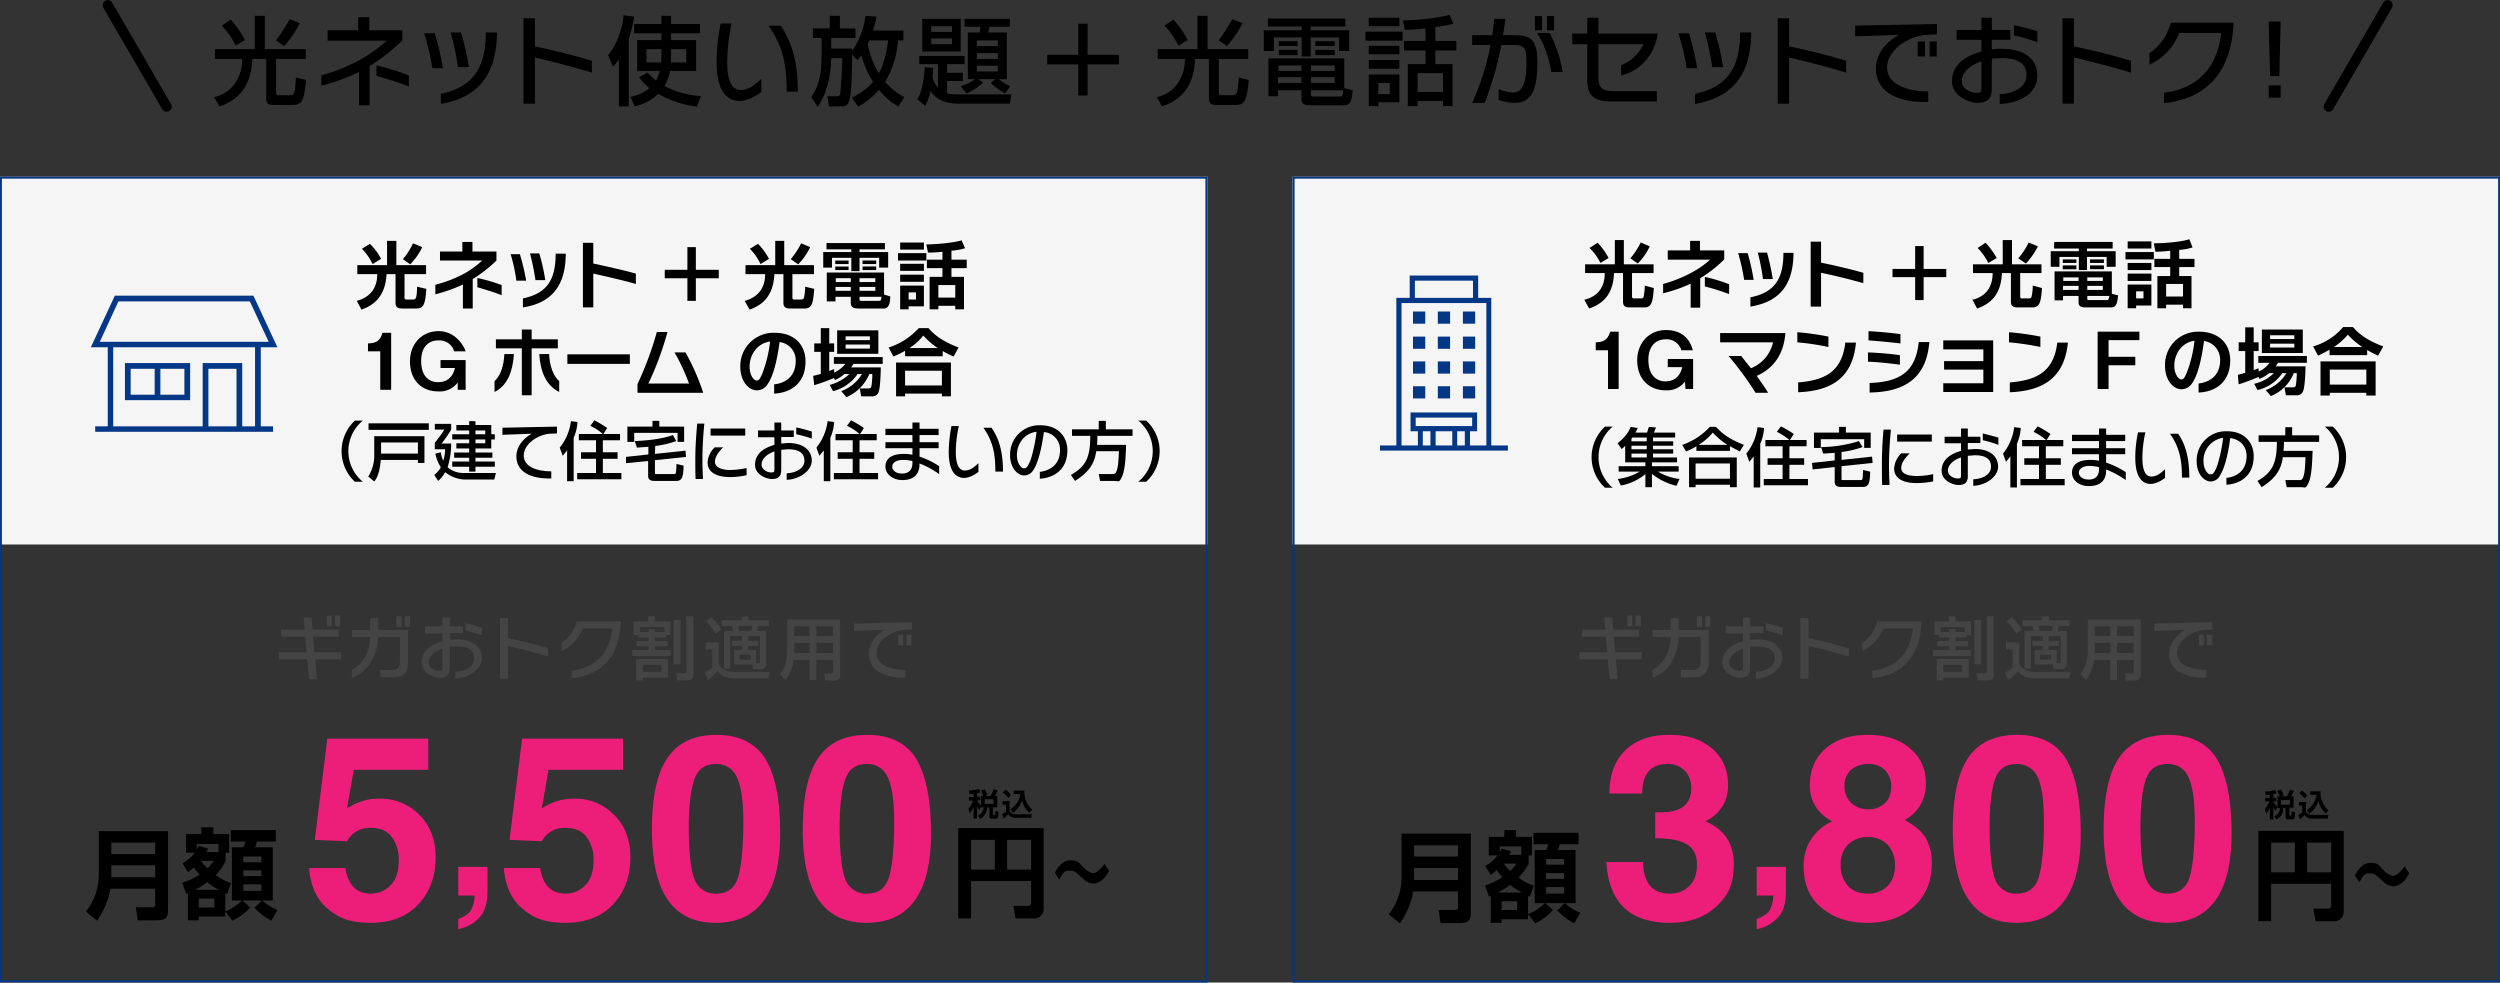 <svg id="レイヤー_1" data-name="レイヤー 1" xmlns="http://www.w3.org/2000/svg" width="916.5" height="360.2" viewBox="0 0 916.5 360.2"><rect x="0" y="0" width="916.5" height="360.2" fill="#333333" stroke="none"/><defs><style>.cls-1{fill:#f5f5f5;}.cls-2{fill:#043786;}.cls-3{fill:#444;}.cls-4{fill:none;stroke:#000;stroke-linecap:round;stroke-linejoin:round;stroke-width:3.73px;}.cls-5{fill:#ed1e79;}</style></defs><rect class="cls-1" y="64.8" width="442.7" height="134.81"/><path class="cls-2" d="M102.1,136.5h6.1l-8.8-18.9H48.6l-8.8,18.9H46v29H41.4v2h65.2v-2h-4.5ZM49.9,119.7H98.1l6.9,14.8H43.1ZM48,136.5h52v29H95.3V142.3H80.8v23.2H48Zm45.2,29H82.9V144.4H93.2Z" transform="translate(-6.5 -9.2)"/><path class="cls-2" d="M52.3,142.3v13.6H76.2V142.3Zm2.1,2.1h8.8v9.5H54.4Zm19.7,9.5H65.3v-9.5h8.8Z" transform="translate(-6.5 -9.2)"/><path class="cls-2" d="M448.4,74.7V368.6H7.2V74.7H448.4m.8-.7H6.5V369.4H449.2V74Z" transform="translate(-6.5 -9.2)"/><path class="cls-3" d="M122.1,250.9l.6,7.3h-2.9l-.7-7.3H108.7v-2.6h10.2l-.5-5.7h-8.8V240h8.6l-.4-4.4h2.9l.4,4.4h9.5v2.6h-9.3l.5,5.7h9.8v2.6Zm4.2-12.1v-3.9h1.8v3.9Zm3,0v-3.9h1.9v3.9Z" transform="translate(-6.5 -9.2)"/><path class="cls-3" d="M150.6,257.5h-4.7v-2.7h4.2c2.3,0,3-.9,3-3.1v-9h-8c-.3,8.2-4.6,13.1-9.6,15.1v-3c3.6-2,6.6-5.9,6.7-12.1h-6.7v-2.6h6.7v-4.3h3v4.3h10.9V252C156.1,255.7,154.5,257.5,150.6,257.5Zm1.2-18.5v-3.9h1.9V239Zm3.1,0v-3.9h1.9V239Z" transform="translate(-6.5 -9.2)"/><path class="cls-3" d="M173.4,258v-2.5c3.3-.1,6.9-1.7,6.9-4.9s-2.4-4.4-6.3-4.4h-2.6v7.9c0,2.7-1.5,3.6-3.7,3.6s-6.6-1.8-6.6-5.6,2.7-6.4,7.6-7.8v-2.9h-6.4v-2.6h6.4v-3.2h2.7v3.2h4.8v2.5h-4.8v2.5l2.5-.2c6.5,0,9.3,3.2,9.3,6.9S178.6,257.8,173.4,258Zm-4.7-11c-3.2,1.1-5.1,3.1-5.1,5.1s2.3,3,3.7,3,1.4-.1,1.4-1.5Zm8.4-6.7v-2.6a44.9,44.9,0,0,1,6.1,1.6v2.8A46.9,46.9,0,0,0,177.1,240.3Z" transform="translate(-6.5 -9.2)"/><path class="cls-3" d="M192.7,246v12h-2.9V235.8h2.9v7.3c5.2,1.2,10.1,2.3,14.8,3.8v3C202.4,248.4,197.7,247.1,192.7,246Z" transform="translate(-6.5 -9.2)"/><path class="cls-3" d="M216.1,257.8v-2.7c8.8-1.1,13.8-6.4,14.9-15.5H220.1a15,15,0,0,1-7.7,8.3v-3a13.6,13.6,0,0,0,5.5-7.9h16.2v.3C233.6,249.9,227,256.8,216.1,257.8Z" transform="translate(-6.5 -9.2)"/><path class="cls-3" d="M240.5,242h-1.7v-5h5.3v-1.9h2.5V237h5.7v5h-1.6v.9h-4.1v1.3h4.7v1.9h-4.7v1.4h5.7v2.2h-14v-2.2h6v-1.4h-4.4v-1.9h4.4v-1.3h-3.8Zm-.8,8.8h11.7v6.8h-9.2v1h-2.5Zm4.6-9.9v-1h2.3v1h3.5v-1.8h-9v1.8Zm-2.1,12v2.6H249v-2.6Zm11.3-16.4H256v16.2h-2.5Zm4.6-1.4h2.6v21.1c0,.9-.1,2.4-2.2,2.4h-3.7l-.4-2.6h3c.7,0,.7-.4.7-.8Z" transform="translate(-6.5 -9.2)"/><path class="cls-3" d="M265.2,244.7H270v7.6c.9,3.2,5.3,3.2,5.6,3.2h13.1l-.5,2.4H275.6a10.7,10.7,0,0,1-3.6-.7,5.9,5.9,0,0,1-2.5-2,36.4,36.4,0,0,1-3.4,3.4l-1.2-2.8a20.3,20.3,0,0,0,2.7-1.8v-6.7h-2.4Zm2.1-9.2a28.3,28.3,0,0,1,3.7,4.4l-2.1,1.6a30.7,30.7,0,0,0-3.5-4.5Zm15,17.3h-6.7v-5.3h2.9V246h-3.7v-1.9h3.7v-1.7h-4.3v11.9h-2.3V240.5h3.3a10.1,10.1,0,0,0-.4-1.8h-3.7v-2.1h7.3v-1.4h2.5v1.4h7.5v2.1h-3.9a17.1,17.1,0,0,1-.5,1.8h3.4v12a1.8,1.8,0,0,1-2,2h-2.8Zm-5.2-14.1a16.4,16.4,0,0,1,.3,1.8h4.5a11.6,11.6,0,0,0,.4-1.8Zm.5,10.5V251h4.1v-1.8Zm6.9,3.1c.4,0,.6-.1.6-.6v-9.3h-4.3v1.7h3.7V246h-3.7v1.5h2.9v4.8Z" transform="translate(-6.5 -9.2)"/><path class="cls-3" d="M311.9,251.1h-6.1v7.4h-2.5v-7.4h-5.9a12.8,12.8,0,0,1-3,7.4l-2-2.3a11.3,11.3,0,0,0,1.8-2.9,16.1,16.1,0,0,0,.9-5.1V236.3h19.4v20.2a1.9,1.9,0,0,1-2.1,2.2H309l-.3-2.6h2.6a.6.6,0,0,0,.6-.6Zm-14.2-6.2v3.7h5.7v-3.7Zm0-6.1v3.6h5.6v-3.6Zm8.1,0v3.6h6.1v-3.6Zm0,6.1v3.7h6.1v-3.7Z" transform="translate(-6.5 -9.2)"/><path class="cls-3" d="M337.8,240.1c-5,.5-10,4.3-10,8.5s4.9,6.2,10.7,6.2v2.8c-8.5.2-13.5-3-13.5-8.7,0-3.7,2.5-6.9,5.9-8.8l-11.3.4v-2.7l21.2-.5V240Zm-2,5.7v-3.9h1.8v3.9Zm3.1,0v-3.9h1.8v3.9Z" transform="translate(-6.5 -9.2)"/><rect class="cls-1" x="473.8" y="64.8" width="442.7" height="134.81"/><path class="cls-2" d="M922.3,74.7V368.6H481.1V74.7H922.3m.7-.7H480.3V369.4H923V74Z" transform="translate(-6.5 -9.2)"/><path class="cls-2" d="M553.2,172.5V118.4h-4.8v-8.2H523.3v8.2h-4.9v54.1h-6v1.9h46.9v-1.9Zm-28-60.4h21.3v6.3H525.2Zm-4.9,8.2h31.1v52.2h-6v-5.2H548v-6.9H523.6v6.9h2.7v5.2h-6Zm5.2,45.1v-3.1h20.7v3.1Zm5.4,1.9v5.2h-2.8v-5.2Zm1.9,0h6.1v5.2h-6.1Zm7.9,0h2.8v5.2h-2.8Z" transform="translate(-6.5 -9.2)"/><rect class="cls-2" x="518" y="114.2" width="4.5" height="4.47"/><rect class="cls-2" x="527.1" y="114.2" width="4.5" height="4.47"/><rect class="cls-2" x="536.3" y="114.2" width="4.5" height="4.47"/><rect class="cls-2" x="518" y="123.4" width="4.5" height="4.47"/><rect class="cls-2" x="527.1" y="123.4" width="4.5" height="4.47"/><rect class="cls-2" x="536.3" y="123.4" width="4.5" height="4.47"/><rect class="cls-2" x="518" y="132.5" width="4.5" height="4.47"/><rect class="cls-2" x="527.1" y="132.5" width="4.5" height="4.47"/><rect class="cls-2" x="536.3" y="132.5" width="4.5" height="4.47"/><rect class="cls-2" x="518" y="141.6" width="4.5" height="4.47"/><rect class="cls-2" x="527.1" y="141.6" width="4.5" height="4.47"/><rect class="cls-2" x="536.3" y="141.6" width="4.5" height="4.47"/><path d="M597.7,165.6a14.7,14.7,0,0,0,0,22.4h-2.8a15.2,15.2,0,0,1,0-22.4Z" transform="translate(-6.5 -9.2)"/><path d="M621.1,187.3a22.1,22.1,0,0,1-9-4.4v4.9h-2.4V183a19.7,19.7,0,0,1-9,4.2l-1.1-2.4a20.9,20.9,0,0,0,8-2.7h-7.7v-2h9.8v-1.4h-7.4v-6.1a6.8,6.8,0,0,1-1.3,1.2l-1.5-2.1c3.2-2.6,4.1-4.3,4.8-6l2.6.4a14,14,0,0,1-.9,1.7h4.3l.7-2.1,2.6.2c-.3.6-.5,1.3-.8,1.9h7.8v1.8h-8.1V171h7.4v1.6h-7.4v1.3h7.4v1.6h-7.4v1.4h8.8v1.8h-9.2v1.4h9.8v2h-7.6a20.4,20.4,0,0,0,7.9,2.7Zm-16.2-17.7-.3.4v1h5.6v-1.4Zm5.3,3h-5.6v1.3h5.6Zm0,2.9h-5.6v1.4h5.6Z" transform="translate(-6.5 -9.2)"/><path d="M628.4,172.8a21.7,21.7,0,0,1-3.8,1.9l-1.4-2.4a24.7,24.7,0,0,0,10.1-6.6h2.3c2.1,2.3,4.5,4.3,10.2,6.6l-1.5,2.4-3.6-1.9v1.7H628.4Zm-2.7,4.1h17.5v10.9h-2.5v-.9H628.1v.9h-2.4Zm2.4,2.2v5.6h12.6v-5.6Zm11.7-6.8a26.8,26.8,0,0,1-5.4-4.5,21.3,21.3,0,0,1-5.2,4.5Z" transform="translate(-6.5 -9.2)"/><path d="M649.4,176.5c-.8,1.1-1.2,1.5-1.6,2l-1.1-3a19.2,19.2,0,0,0,4.1-9.7l2.4.3a16.3,16.3,0,0,1-1.4,5.8v16h-2.4Zm13.1-6a22.7,22.7,0,0,0-4.6-3l1.5-2a38.7,38.7,0,0,1,4.7,2.8l-1.4,2.2h6.1v2.3h-6.3v4.4h5.4v2.4h-5.4v5.2h6.8v2.3H653.1v-2.3H660v-5.2h-5.5v-2.4H660v-4.4h-6.3v-2.3Z" transform="translate(-6.5 -9.2)"/><path d="M681.6,177.8l11.2-1.2.2,2.3-11.4,1.2v4.7c0,.4.3.4.5.4h6.5a.6.6,0,0,0,.7-.6,25.4,25.4,0,0,0,.2-3.1l2.6.6c-.1,3.6-.3,5.6-2.6,5.6h-8.1c-.6,0-2.3,0-2.3-1.8v-5.5l-8.1.9-.2-2.4,8.3-.9v-2.8l-4.2.3-.8-2.4a47.9,47.9,0,0,0,13.9-2.2l1.3,2.2a35.8,35.8,0,0,1-7.7,1.8Zm-.9-12.1h2.5v2.1h9.1v5.6h-2.4v-3.2H674v3.2h-2.5v-5.6h9.2Z" transform="translate(-6.5 -9.2)"/><path d="M699,179.9c0,2.2.1,4.6.2,7.1h-2.7c-.1-2.4-.1-4.7-.1-7.1,0-4.5.2-8.8.6-13.2h2.7C699.3,171.1,699,175.4,699,179.9Zm10.3,6.4c-5.4,0-8.4-1.8-8.4-5.4a8.4,8.4,0,0,1,2.6-5.5h3.1c-1.6,1.6-3.1,3.4-3.1,5.4s2.2,2.9,5.8,2.9a26.5,26.5,0,0,0,5.9-.7v2.7A36.8,36.8,0,0,1,709.3,186.3ZM702,171.1v-2.6h12.7v2.6Z" transform="translate(-6.5 -9.2)"/><path d="M729.9,187.3v-2.4c3-.1,6.5-1.5,6.5-4.6s-2.3-4.2-6-4.2l-2.5.2v7.4c0,2.6-1.3,3.3-3.4,3.3s-6.2-1.6-6.2-5.2,2.5-6,7.1-7.3v-2.8h-6v-2.4h6v-3h2.5v3h4.6v2.3h-4.6V174l2.5-.2c6,0,8.6,3,8.6,6.5S734.8,187.1,729.9,187.3Zm-4.5-10.4c-3,1-4.8,2.9-4.8,4.8s2.2,2.9,3.5,2.9,1.3-.1,1.3-1.5Zm8-6.3v-2.5l5.7,1.5v2.7A33.3,33.3,0,0,0,733.4,170.6Z" transform="translate(-6.5 -9.2)"/><path d="M743.5,176.5c-.8,1.1-1.2,1.5-1.6,2l-1.1-3a19.2,19.2,0,0,0,4.1-9.7l2.4.3a16.3,16.3,0,0,1-1.4,5.8v16h-2.4Zm13.1-6a22.7,22.7,0,0,0-4.6-3l1.5-2a38.7,38.7,0,0,1,4.7,2.8l-1.4,2.2h6.1v2.3h-6.4v4.4H762v2.4h-5.5v5.2h6.9v2.3H747.2v-2.3H754v-5.2h-5.4v-2.4H754v-4.4h-6.2v-2.3Z" transform="translate(-6.5 -9.2)"/><path d="M778.6,181.3v.3c0,4.6-3.1,5.8-6.4,5.8s-6.1-2-6.1-4.9,2.1-4.7,6.8-4.7a16.3,16.3,0,0,1,3.1.3v-2.4h-9.9v-2.2H776v-2.6h-9.9v-2.3H776v-2.3h2.6v2.3h7v2.3h-7v2.6h7v2.2h-7v3.1a30,30,0,0,1,7.2,3.5v2.9A33.2,33.2,0,0,0,778.6,181.3Zm-2.6-.8a13.3,13.3,0,0,0-3.4-.5c-2.7,0-4,1.2-4,2.5s1.4,2.5,3.6,2.5,3.8-1,3.8-3.9Z" transform="translate(-6.5 -9.2)"/><path d="M794.9,186.6c-3.1,0-5.6-2.5-5.6-9.6a43.9,43.9,0,0,1,1-9.3H793a43.3,43.3,0,0,0-1.1,9.5c0,4.3,1.1,6.7,3.3,6.7s3.8-1.6,5-2.7v3.2C799.4,185,797.2,186.6,794.9,186.6Zm11.5-2.3c0-6-.7-10.9-4.4-16.1h3c2.6,3.8,4.1,8.5,4.1,16.1Z" transform="translate(-6.5 -9.2)"/><path d="M822.7,186.9v-2.5c3.7-.4,7.4-2.6,7.4-8,0-3.5-2.2-6.1-6-6.6-.7,5.6-2,11-3.8,13.8a3.8,3.8,0,0,1-3.4,2.1c-2.3,0-5.1-2.6-5.1-7.4a10.7,10.7,0,0,1,11.1-11c6.2,0,9.8,3.9,9.8,9.2C832.7,183.6,827.8,186.6,822.7,186.9Zm-8.4-8.6c0,3,1.6,4.8,2.5,4.8s1.2-.2,2.1-2.1,2.2-7.5,2.6-11.3A8.4,8.4,0,0,0,814.3,178.3Z" transform="translate(-6.5 -9.2)"/><path d="M843.4,176.8c-.5,2.9-1.2,6.9-7.8,11l-1.5-2.3c5.4-3.1,7.1-6.4,7.1-14.3h-6.7v-2.4h9.8v-3h2.5v3h9.9v2.4H843.8a22.6,22.6,0,0,1-.2,3.3h10.7c-.1,2.2-.2,8.9-1.4,11.5s-1.2,1.8-3,1.8h-5.1l-.5-2.6h5.1c.5,0,1.1,0,1.5-1.2s.6-2.1.8-7.2Z" transform="translate(-6.5 -9.2)"/><path d="M858.8,188a14.7,14.7,0,0,0,0-22.4h2.9a15.3,15.3,0,0,1,0,22.4Z" transform="translate(-6.5 -9.2)"/><path d="M587.6,106.1h10.9V97.2h3.3v8.9h10.9v3.2h-7.9v8.6c0,.2,0,.7.7.7h2.6a1.1,1.1,0,0,0,.9-.4,23.1,23.1,0,0,0,.5-4.3l3.3.9c-.4,5.2-.8,7.1-3.5,7.1h-5.1c-1.2,0-2.7,0-2.7-2.1V109.3h-3.3c-.3,8.2-4.5,11.4-9.1,13l-1.8-3.2c4.9-1.2,7.5-4.5,7.5-9.8h-7.2Zm5.6-.5a18.5,18.5,0,0,0-4-5.5l3-1.9a24.3,24.3,0,0,1,4,5.6Zm11-1.7a29.5,29.5,0,0,0,3.8-5.8l3.3,1.4a21.8,21.8,0,0,1-4.4,6.3Z" transform="translate(-6.5 -9.2)"/><path d="M629.8,111.2V122h-3.5v-8.8a52.8,52.8,0,0,1-10.1,3.5v-3.4a49,49,0,0,0,10.5-4.2,32.2,32.2,0,0,0,6.7-4.7H617.9V101h8.2V97.5h3.6V101h8.9v3.3A46.3,46.3,0,0,1,629.8,111.2Zm1.7,3v-3.5a62.5,62.5,0,0,1,8.9,2.7V117A91.8,91.8,0,0,0,631.5,114.2Z" transform="translate(-6.5 -9.2)"/><path d="M645.9,111.8a72.2,72.2,0,0,0-2.2-9.8h3.5a83.6,83.6,0,0,1,2.2,9.8Zm2.3,9.8v-3.4c9.1-1.8,12-7,12.1-15.9v-.4H664v.4C663.8,114.1,658.5,119.9,648.2,121.6Zm4.6-10.1a72.1,72.1,0,0,0-1.9-9.7h3.4a95.4,95.4,0,0,1,2.1,9.7Z" transform="translate(-6.5 -9.2)"/><path d="M674.1,109.2v12.4h-3.8V97.8h3.8v7.7c5.4,1.1,10.5,2.3,15.5,3.7V113C684.2,111.5,679,110.2,674.1,109.2Z" transform="translate(-6.5 -9.2)"/><path d="M711.7,99.4v8.4H720v3h-8.3v8.4h-3.1v-8.4h-8.3v-3h8.3V99.4Z" transform="translate(-6.5 -9.2)"/><path d="M729.8,106.1h10.9V97.2h3.4v8.9h10.8v3.2h-7.8v8.6c0,.2,0,.7.6.7h2.6a1,1,0,0,0,.9-.4,16.9,16.9,0,0,0,.5-4.3l3.4.9c-.4,5.2-.8,7.1-3.6,7.1h-5.1c-1.2,0-2.7,0-2.7-2.1V109.3h-3.3c-.3,8.2-4.5,11.4-9.1,13l-1.7-3.2c4.8-1.2,7.4-4.5,7.4-9.8h-7.2Zm5.6-.5a21,21,0,0,0-3.9-5.5l2.9-1.9a28,28,0,0,1,4.1,5.6Zm11-1.7a25.5,25.5,0,0,0,3.8-5.8l3.4,1.4a26.5,26.5,0,0,1-4.4,6.3Z" transform="translate(-6.5 -9.2)"/><path d="M759.6,97.9H781v2.4h-9.4v1h10.5V107h-3.3v-3.6h-7.2v4.8h-3v-4.8h-7.1V107h-3.2v-5.7h10.3v-1h-9.1Zm8.9,19.8h-5.7v1.6h-3.1V108.7h21v8.2l2.3.6c-.2,2.2-.5,4.4-2.5,4.4H771c-1.2,0-2.5-.2-2.5-1.8Zm-5.8-13.4h5v1.3h-5Zm0,2.2h5v1.4h-5Zm.1,7.5v1.5h5.7V114Zm.1-3.1v1.3h5.6v-1.3Zm8.8,0v1.3h5.7v-1.3Zm0,3.1v1.5h5.7V114Zm0,4.5c0,.5,0,.7.5.7h6.5c.7,0,.9-.1,1.1-1.5h-8.1Zm1-14.2h5.1v1.3h-5.1Zm0,2.2h5.1v1.4h-5.1Z" transform="translate(-6.5 -9.2)"/><path d="M785.7,101.6h10.4v2.7H785.7Zm.8-3.9h8.7v2.6h-8.7Zm0,7.9h8.7v2.6h-8.7Zm0,3.9h8.7v2.7h-8.7Zm0,4h8.7v7.7h-5.6v1h-3.1Zm3.1,2.5v2.6h2.7V116Zm12.5-14.9a50.9,50.9,0,0,1-5.4.4l-.6-3.1c2.4,0,9.4-.3,13-1.5l1.2,3a19.8,19.8,0,0,1-4.9.9v3.3H811v3h-5.6v3.3h4.5v11.8h-3.1v-1.3h-6.2v1.3h-3.2V110.4h4.7v-3.3h-5.8v-3h5.8Zm-1.5,12.2v4.6h6.2v-4.6Z" transform="translate(-6.5 -9.2)"/><path d="M599.9,151.8H596V137.6h-4.5v-2.9c2.2-.1,4.3-.4,5.3-3.9h3.1Z" transform="translate(-6.5 -9.2)"/><path d="M627.2,140.8v11h-2.8l-.2-2.7a8.2,8.2,0,0,1-6.9,3.2c-6.8,0-10.6-4.7-10.6-11s4.3-11.1,10.5-11.1c7.8,0,9.4,5.7,9.9,7.4h-4.2a5.6,5.6,0,0,0-5.8-4c-4.2,0-6.3,3.3-6.3,7.4s1.4,5.7,2.1,6.4A5.7,5.7,0,0,0,617,149c2.8,0,5.3-1.3,6.2-5.2h-5.3v-3Z" transform="translate(-6.5 -9.2)"/><path d="M650.5,147c1.6,2.2,3.1,4.4,4.2,6.2h-4.6a120,120,0,0,0-9.9-13.5h4.6l3.6,4.5a13.4,13.4,0,0,0,8.1-9.5H637.1v-3.4H661v.3C660.3,139.8,656,144.6,650.5,147Z" transform="translate(-6.5 -9.2)"/><path d="M665.4,134.7V131a94.6,94.6,0,0,1,11.4,1.6v3.8A95.3,95.3,0,0,0,665.4,134.7Zm.3,18.3v-3.6c9.6-.8,16-3.7,17.3-14.6h3.9C685.7,147.6,678.1,152.5,665.7,153Z" transform="translate(-6.5 -9.2)"/><path d="M691.3,141.8v-3.4a115.4,115.4,0,0,1,11.7,1v3.5C699.4,142.4,694.6,141.9,691.3,141.8Zm.2-7.8v-3.4c3.6.2,8.1.6,11.7,1.1v3.4C699.7,134.7,694.9,134.2,691.5,134Zm.4,19.1v-3.5c11.4-.4,16.9-4.3,18-15h3.9C712.7,148,704.6,152.9,691.9,153.1Z" transform="translate(-6.5 -9.2)"/><path d="M718.9,152.9v-3.2h14.7v-5H719.2v-3.1h14.4v-4.3H718.9V134h18.3v18.9Z" transform="translate(-6.5 -9.2)"/><path d="M743,134.7V131a99,99,0,0,1,11.5,1.6v3.8A96.9,96.9,0,0,0,743,134.7Zm.3,18.3v-3.6c9.6-.8,16.1-3.7,17.4-14.6h3.9C763.3,147.6,755.7,152.5,743.3,153Z" transform="translate(-6.5 -9.2)"/><path d="M790.8,130.8v3.1H779.5V140h9.8v3.1h-9.8v8.7h-4v-21Z" transform="translate(-6.5 -9.2)"/><path d="M812.5,153.1v-3.3c4-.5,7.9-2.8,7.9-8.6a6.9,6.9,0,0,0-5.9-7c-.9,6.6-2.2,12.3-4.3,15.4a4.7,4.7,0,0,1-4,2.3c-2.8,0-6-3.1-6-8.6a12.1,12.1,0,0,1,12.5-12.5c7.3,0,11.4,4.5,11.4,10.5C824.1,149.5,818.4,152.9,812.5,153.1Zm-8.9-9.8c0,3.1,1.6,5,2.5,5s1.1-.4,2-2.3a46.1,46.1,0,0,0,2.9-11.9C806.3,134.8,803.6,138.9,803.6,143.3Z" transform="translate(-6.5 -9.2)"/><path d="M838.4,146a15.9,15.9,0,0,1-3.5,2.1l-.5-.7a72.1,72.1,0,0,1-7.2,2.7l-.3-3.5,2.7-.7v-8h-2.4v-3.2h2.4v-5.5h3.1v5.5h1.8v3.2h-1.8v7l1.8-.7v1.2a9.2,9.2,0,0,0,4-3.2h-4.1v-2.5h17.8v2.5H841.6l-.8,1.3h10.9c0,.2-.1,7.4-.9,9.1a2.3,2.3,0,0,1-2.5,1.5h-3.8l-.5-2.9h3.1c.9,0,1-.4,1.1-1a30.7,30.7,0,0,0,.3-4.2h-1.1a15.2,15.2,0,0,1-8.4,8.4l-1.9-2.2a14.7,14.7,0,0,0,7.6-6.2h-1.5a15.4,15.4,0,0,1-9.1,6.2l-1.2-2.3a15.2,15.2,0,0,0,7.2-3.9Zm-2.7-16h15v8.6h-15Zm3,2.1v1.4h8.9v-1.4Zm0,3.1v1.4h8.9v-1.4Z" transform="translate(-6.5 -9.2)"/><path d="M860.5,137.4c-1.9,1.1-3.2,1.7-4.2,2.2l-1.8-3.4a22.7,22.7,0,0,0,11-7.1h3.6c1.5,1.7,4.1,4.5,11.1,7.1l-1.9,3.4c-.9-.5-2.4-1.1-4-2.1v1.9H860.5Zm-3.3,4.3h20.2v12.5H874v-1H860.6v1h-3.4Zm3.4,3v5.5H874v-5.5Zm11.9-8.3a29.5,29.5,0,0,1-5.3-4.5,22.2,22.2,0,0,1-5.1,4.5Z" transform="translate(-6.5 -9.2)"/><path d="M85.3,27.2H99.9V15h3.7V27.2h15v3.6H107.7V43.1c0,.5.1,1,.9,1h4.3a1.5,1.5,0,0,0,1.3-.6c.4-.7.5-1.9.8-5.9l3.7.9c-.7,8-1.7,9.2-5,9.2h-6c-2.1,0-3.6,0-3.6-2.4V30.8H99c-.4,12.5-7.9,16-12,17.4l-2-3.4c6.6-1.4,10.3-7.3,10.3-14h-10Zm7.6-1.3a28.6,28.6,0,0,0-5.1-7.3l3.3-2.2a36.6,36.6,0,0,1,5.2,7.5ZM107.7,24a64.4,64.4,0,0,0,5-7.8l3.7,1.5a39.9,39.9,0,0,1-5.7,8.4Z" transform="translate(-6.5 -9.2)"/><path d="M142,33.4V47.8h-3.9V35.6a72.5,72.5,0,0,1-13.8,5V36.8A63.8,63.8,0,0,0,138.7,31a50.2,50.2,0,0,0,9.6-6.9H126.6V20.3h11.2V15.5h4.1v4.8H154V24A64.7,64.7,0,0,1,142,33.4Zm2.5,3.6V33.2a75.6,75.6,0,0,1,11.9,3.7v4C152.7,39.4,148.3,38.1,144.5,37Z" transform="translate(-6.5 -9.2)"/><path d="M165,34.2a90.7,90.7,0,0,0-3-12.8h3.9a109.5,109.5,0,0,1,3,12.8Zm3.1,13.1V43.6c12.4-2.6,16.4-10.3,16.5-22v-.5h4.1v.5C188.4,36.5,182,44.9,168.1,47.3Zm6.3-13.5a99.4,99.4,0,0,0-2.7-12.7h3.8a92.2,92.2,0,0,1,2.9,12.7Z" transform="translate(-6.5 -9.2)"/><path d="M202.6,30.3V47.2h-4.2V15.9h4.2V26.2c7.4,1.6,14.2,3.2,20.9,5.3v4.3C216.3,33.7,209.7,31.9,202.6,30.3Z" transform="translate(-6.5 -9.2)"/><path d="M233.4,31a16.2,16.2,0,0,1-2.2,2.6l-1.8-4.2c2.7-2.9,5.3-9.2,5.7-14.6l3.9.5a53.1,53.1,0,0,1-2,8.2V48.2h-3.6Zm19.1-9.6v2.5h9.2V35.2h-9.6a14.1,14.1,0,0,1-2,5.5,32.1,32.1,0,0,0,13.4,3.7L262,48.3a38.7,38.7,0,0,1-14.2-4.7,17.8,17.8,0,0,1-8.6,4.6l-1.6-3.5a14.8,14.8,0,0,0,7-3.2,17.8,17.8,0,0,1-3.8-4l3.1-1.7a32.3,32.3,0,0,0,3.1,2.9,13,13,0,0,0,1.4-3.5h-8.3V23.9H249V21.4H239V18h10V15h3.5v3h10.6v3.4ZM249,27.2h-5.5v4.9h5.4c0-.7.1-1.7.1-3.5Zm3.5,1.6a28.3,28.3,0,0,1-.1,3.3h5.7V27.2h-5.6Z" transform="translate(-6.5 -9.2)"/><path d="M277.6,46.2c-4.7,0-8.4-3.7-8.4-14.4a71.2,71.2,0,0,1,1.5-14h4a69.1,69.1,0,0,0-1.6,14.4c0,6.4,1.6,10,4.9,10s5.7-2.4,7.6-4.1v4.8C284.3,43.9,281,46.2,277.6,46.2Zm17.3-3.4c0-9.1-1.1-16.4-6.7-24.2h4.5c3.9,5.7,6.3,12.8,6.3,24.2Z" transform="translate(-6.5 -9.2)"/><path d="M318.8,45a23.8,23.8,0,0,0,7.8-5.8,32.9,32.9,0,0,1-4.3-9.8,23.1,23.1,0,0,1-1.4,1.9l-2-2.1c-.1,8-.2,13.9-1,16.6s-2,2.4-3.9,2.4h-3.6l-.6-3.7h3.1c.6,0,1.2,0,1.5-.5s.8-9.2.9-13.5h-4.1c-.1,6.3-1.4,12.6-4.9,17.9l-2.4-3.6c3.1-4.4,3.8-9.6,3.8-15.4V23.1h-3.2V19.6h6.2V15h3.7v4.6h5.7v3.5h-8.9V27h7.7v.9A30,30,0,0,0,323.8,15l4,.3a27,27,0,0,1-1.3,5.1h11.2V24h-2A33.6,33.6,0,0,1,331,39.2a23.4,23.4,0,0,0,7,5.6l-2.1,3.4c-1.2-.6-3.8-2-7.2-6.1a26.9,26.9,0,0,1-7.6,6.2Zm6.4-21-.6,1.2a31.4,31.4,0,0,0,4.1,10.9c2.5-4.6,3.1-10.1,3.4-12.1Z" transform="translate(-6.5 -9.2)"/><path d="M348.6,34.1c0,1.1-.1,1.9-.2,3.8a12.9,12.9,0,0,0,2,3.5V32.7h-6.9v-3h16.6v3h-6.4v3.2h5.8v3h-5.8v4.5a16.2,16.2,0,0,0,4.5.4h19.1l-.6,3.4H358c-6.8,0-9-2.8-10.4-4.6a20,20,0,0,1-1.9,5.4l-2.9-2.4c.8-1.3,2.3-4.3,2.7-11.8Zm-4-18h14.1v12H344.6Zm3.3,2.7v2.1h7.6V18.8Zm0,4.5v2.1h7.6V23.3Zm10.8,17.5a14.2,14.2,0,0,0,5.2-2.6h-2.6V21.1h4.3a12.2,12.2,0,0,0,.3-2.1h-5.8V16.1h16.6V19h-7.4c-.1.3-.5,2-.5,2.1h6.8V38.2h-3a17.6,17.6,0,0,0,4.3,2.6L375,43.4a21.9,21.9,0,0,1-5.3-3.8l1.7-1.4h-6.2l1.7,1.3a25.2,25.2,0,0,1-6,4ZM364.6,24v2.1h7.7V24Zm0,4.7v2.1h7.7V28.7Zm0,4.6v2.1h7.7V33.3Z" transform="translate(-6.5 -9.2)"/><path d="M405.2,17.9V29.3h11.5v3.5H405.2V44.2h-3.4V32.8H390.4V29.3h11.4V17.9Z" transform="translate(-6.5 -9.2)"/><path d="M430.9,27.2h14.6V15h3.7V27.2h14.9v3.6H453.3V43.1c0,.5.1,1,.9,1h4.2a1.7,1.7,0,0,0,1.4-.6c.4-.7.5-1.9.8-5.9l3.7.9c-.7,8-1.7,9.2-5,9.2h-6c-2.1,0-3.6,0-3.6-2.4V30.8h-5.1c-.4,12.5-7.9,16-12.1,17.4l-1.9-3.4c6.6-1.4,10.3-7.3,10.3-14h-10Zm7.6-1.3a28.6,28.6,0,0,0-5.1-7.3l3.3-2.2a36.6,36.6,0,0,1,5.2,7.5ZM453.3,24a79.4,79.4,0,0,0,5-7.8l3.7,1.5a39.9,39.9,0,0,1-5.7,8.4Z" transform="translate(-6.5 -9.2)"/><path d="M471.3,16h28.4v2.9H487v1.4h14.1v7.6h-3.7v-5H487v7h-3.3v-7H473.5v5h-3.7V20.3h13.9V18.9H471.3Zm31.1,26.3c-.3,3.4-.7,5.5-3.1,5.5H487c-1.8,0-3.4-.1-3.4-2.4V42.3H475v2.2h-3.5V30.6h27.8V41.5ZM475,37.5v2.1h8.6V37.5Zm.2-4.3v2h8.4v-2Zm.1-8.9h6.9v1.8h-6.9Zm0,3.2h6.9v1.9h-6.9Zm11.8,5.7v2h8.7v-2Zm0,4.3v2.1h8.7V37.5Zm0,4.8v1.3c0,.8,0,1,.9,1h9.5c1,0,1.3-.1,1.4-2.3Zm1.6-18h7.1v1.8h-7.1Zm0,3.2h7.1v1.9h-7.1Z" transform="translate(-6.5 -9.2)"/><path d="M507.1,20.8h13.6v3.3H507.1Zm1.2-5.1h11.2v3.1H508.3Zm0,10.3h11.2v3.1H508.3Zm0,5.2h11.2v3.2H508.3Zm0,5.3h11.2V46.7h-7.7v1.4h-3.5Zm3.5,3.1v4.1H516V39.6Zm17.3-20a61.2,61.2,0,0,1-7.6.5l-.7-3.4c2.7,0,12.8-.7,17.1-2.1l1.4,3.3a50.2,50.2,0,0,1-6.6,1.2v5.1h7.7v3.5h-7.7v5H539V48.1h-3.5V46.2h-9.3v1.9h-3.6V32.7h6.5v-5h-7.9V24.2h7.9ZM526.2,36v6.9h9.3V36Z" transform="translate(-6.5 -9.2)"/><path d="M561.7,46.9a17.1,17.1,0,0,1-5.8-1.1V41.9a16.5,16.5,0,0,0,5.3,1.2c3.4,0,4.9-3.5,4.9-11,0-5.3-.7-6.4-4.8-6.4h-4.4a121.8,121.8,0,0,1-6.1,21.2h-4.6a90.3,90.3,0,0,0,6.7-21.2h-6.7V22.1h7.4c.2-2,.5-4,.7-6h4.1c-.2,2-.6,4-.9,6h3.8c6.2,0,8.8,1.2,8.8,10C570.1,43,567.5,46.9,561.7,46.9Zm7.5-26.6V15.1h2.6v5.2Zm6,15.3A37.4,37.4,0,0,0,570,21.3h4.6a48.3,48.3,0,0,1,4.8,14.3Zm-1.6-15.3V15.1h2.6v5.2Z" transform="translate(-6.5 -9.2)"/><path d="M600.8,36.9V33.1a15.3,15.3,0,0,0,8.2-7.7H592.5V38.2c0,2.7,1.3,4.4,5.1,4.4h16.3v3.8H597.2c-6.7,0-8.8-2.7-8.8-7.6V25.4h-5.5V21.5h5.5V15.7h4.1v5.8h21.7C613,29.9,607.4,35.3,600.8,36.9Z" transform="translate(-6.5 -9.2)"/><path d="M624.8,34.2a78.7,78.7,0,0,0-3-12.8h3.9a109.5,109.5,0,0,1,3,12.8Zm3.1,13.1V43.6c12.4-2.6,16.4-10.3,16.5-22v-.5h4.1v.5C648.2,36.5,641.8,44.9,627.9,47.3Zm6.3-13.5a99.4,99.4,0,0,0-2.7-12.7h3.8a92.2,92.2,0,0,1,2.9,12.7Z" transform="translate(-6.5 -9.2)"/><path d="M662.4,30.3V47.2h-4.2V15.9h4.2V26.2c7.4,1.6,14.3,3.2,20.9,5.3v4.3C676.2,33.7,669.5,31.9,662.4,30.3Z" transform="translate(-6.5 -9.2)"/><path d="M712.3,22c-6.9.7-14,5.9-14,11.9s6.8,8.8,15.1,8.8v3.9c-12,.3-19.2-4.1-19.2-12.3,0-5.2,3.6-9.7,8.4-12.3l-16,.5V18.6l30-.6v3.8Zm-2.8,7.9V24.4h2.7v5.5Zm4.4,0V24.4h2.6v5.5Z" transform="translate(-6.5 -9.2)"/><path d="M739.6,47.3V43.7c4.6-.1,9.8-2.3,9.8-6.9s-3.5-6.3-9.1-6.3l-3.6.2V41.8c0,3.9-2.1,5.1-5.2,5.1s-9.4-2.5-9.4-7.9,3.8-9,10.8-10.9V23.8h-9.1V20.2h9.1V15.7h3.8v4.5h6.8v3.6h-6.8v3.5a20.6,20.6,0,0,1,3.6-.2c9.1,0,13.1,4.4,13.1,9.7C753.4,43.6,747,47,739.6,47.3Zm-6.7-15.6c-4.5,1.5-7.2,4.3-7.2,7.2s3.2,4.3,5.2,4.3,2-.2,2-2.2Zm11.9-9.5V18.5a59.8,59.8,0,0,1,8.6,2.2v4A55.8,55.8,0,0,0,744.8,22.2Z" transform="translate(-6.5 -9.2)"/><path d="M766.8,30.3V47.2h-4.2V15.9h4.2V26.2c7.3,1.6,14.2,3.2,20.9,5.3v4.3C780.5,33.7,773.8,31.9,766.8,30.3Z" transform="translate(-6.5 -9.2)"/><path d="M799.8,47V43.2c12.4-1.6,19.5-9.1,21-21.9H805.4a21,21,0,0,1-10.9,11.6V28.7a19.4,19.4,0,0,0,7.8-11.2h23v.4C824.5,35.8,815.2,45.5,799.8,47Z" transform="translate(-6.5 -9.2)"/><path d="M842.6,17.1l-.5,20h-3.4l-.5-20Zm0,23.4V45h-4.4V40.5Z" transform="translate(-6.5 -9.2)"/><line class="cls-4" x1="39.5" y1="1.9" x2="61.1" y2="39.1"/><line class="cls-4" x1="853.7" y1="39.1" x2="875.3" y2="1.9"/><path d="M137.5,106.4h10.9V97.5h3.4v8.9h10.9v3.3h-7.9v8.6c0,.2,0,.7.6.7H158a.9.9,0,0,0,.9-.5c.4-.5.5-3.1.5-4.2l3.4.8c-.4,5.2-.8,7.2-3.6,7.2h-5.1c-1.2,0-2.6-.1-2.6-2.1V109.7h-3.3c-.4,8.1-4.6,11.4-9.2,13l-1.7-3.2c4.8-1.3,7.5-4.6,7.5-9.8h-7.3Zm5.6-.4a21.5,21.5,0,0,0-3.9-5.6l2.9-1.8a21.3,21.3,0,0,1,4.1,5.5Zm11.1-1.8a23.8,23.8,0,0,0,3.7-5.8l3.4,1.4a24.7,24.7,0,0,1-4.4,6.3Z" transform="translate(-6.5 -9.2)"/><path d="M179.8,111.5v10.8h-3.6v-8.8a58.2,58.2,0,0,1-10.1,3.6v-3.5a47.7,47.7,0,0,0,10.6-4.1,36.1,36.1,0,0,0,6.6-4.8H167.8v-3.3H176V97.9h3.7v3.5h8.8v3.3A49.4,49.4,0,0,1,179.8,111.5Zm1.7,3v-3.4a66.9,66.9,0,0,1,8.9,2.6v3.7C187.5,116.3,184.3,115.3,181.5,114.5Z" transform="translate(-6.5 -9.2)"/><path d="M195.8,112.1a60.4,60.4,0,0,0-2.1-9.7h3.4a86.2,86.2,0,0,1,2.3,9.7Zm2.4,9.8v-3.3c9.1-1.9,11.9-7.1,12-16v-.4h3.7v.5C213.7,114.4,208.4,120.3,198.2,121.9Zm4.6-10a89.7,89.7,0,0,0-2-9.8h3.4a71.7,71.7,0,0,1,2.2,9.8Z" transform="translate(-6.5 -9.2)"/><path d="M224,109.5v12.4h-3.8V98.2H224v7.6c5.4,1.2,10.6,2.3,15.6,3.7v3.8C234.2,111.8,229,110.6,224,109.5Z" transform="translate(-6.5 -9.2)"/><path d="M261.6,99.8v8.3H270v3.1h-8.4v8.3h-3.1v-8.3h-8.3v-3.1h8.3V99.8Z" transform="translate(-6.5 -9.2)"/><path d="M279.8,106.4h10.9V97.5H294v8.9h10.9v3.3H297v8.6c0,.2,0,.7.6.7h2.7a1.2,1.2,0,0,0,.9-.5,21.9,21.9,0,0,0,.5-4.2l3.3.8c-.4,5.2-.8,7.2-3.5,7.2h-5.2c-1.2,0-2.6-.1-2.6-2.1V109.7h-3.3c-.4,8.1-4.5,11.4-9.1,13l-1.8-3.2c4.8-1.3,7.5-4.6,7.5-9.8h-7.2Zm5.5-.4a19.3,19.3,0,0,0-3.9-5.6l3-1.8a23.6,23.6,0,0,1,4,5.5Zm11.1-1.8a28.3,28.3,0,0,0,3.8-5.8l3.3,1.4a22.4,22.4,0,0,1-4.4,6.3Z" transform="translate(-6.5 -9.2)"/><path d="M309.5,98.3h21.4v2.3h-9.3v1h10.5v5.7h-3.3v-3.6h-7.2v4.9h-3v-4.9h-7.1v3.6h-3.2v-5.7h10.3v-1h-9.1Zm8.9,19.7h-5.6v1.7h-3.2V109.1h21v8.1l2.3.7c-.1,2.2-.4,4.4-2.4,4.4H321c-1.3,0-2.6-.3-2.6-1.9Zm-5.7-13.3h4.9V106h-4.9Zm0,2.2h4.9v1.3h-4.9Zm.1,7.5v1.4h5.6v-1.4Zm.1-3.2v1.4h5.5v-1.4Zm8.7,0v1.4h5.8v-1.4Zm0,3.2v1.4h5.8v-1.4Zm0,4.5c0,.4.1.6.6.6h6.4c.8,0,.9-.1,1.1-1.5h-8.1Zm1.1-14.2h5V106h-5Zm0,2.2h5v1.3h-5Z" transform="translate(-6.5 -9.2)"/><path d="M335.7,102h10.4v2.7H335.7Zm.8-3.9h8.7v2.6h-8.7Zm0,7.8h8.7v2.6h-8.7Zm0,4h8.7v2.6h-8.7Zm0,4h8.7v7.6h-5.6v1.1h-3.1Zm3.1,2.5V119h2.7v-2.6ZM352,101.5a48.4,48.4,0,0,1-5.3.3l-.6-3c2.4,0,9.4-.4,12.9-1.5l1.3,2.9a22.3,22.3,0,0,1-5,.9v3.3h5.6v3.1h-5.6v3.2h4.6v11.9h-3.2v-1.3h-6.2v1.3h-3.2V110.7H352v-3.2h-5.7v-3.1H352Zm-1.5,12.2v4.6h6.2v-4.6Z" transform="translate(-6.5 -9.2)"/><path d="M149.9,152.1h-4V138h-4.5v-2.9c2.3-.1,4.4-.4,5.3-3.9h3.2Z" transform="translate(-6.5 -9.2)"/><path d="M177.2,141.2v10.9h-2.9v-2.7a8.1,8.1,0,0,1-7,3.3c-6.8,0-10.5-4.7-10.5-11s4.2-11.1,10.5-11.1,9.4,5.7,9.9,7.4h-4.2a5.6,5.6,0,0,0-5.8-4c-4.3,0-6.3,3.2-6.3,7.4s1.4,5.6,2,6.3a5.9,5.9,0,0,0,4.2,1.6c2.7,0,5.2-1.2,6.2-5.2h-5.3v-2.9Z" transform="translate(-6.5 -9.2)"/><path d="M187.8,152.9v-4c2.2-1.9,3.4-5.6,3.6-9.9h3.5C194.5,145.2,192.7,150.4,187.8,152.9Zm13.6-16v17.2h-3.6V136.9h-9.5v-3.3h9.5V130h3.6v3.6H211v3.3Zm2.8,2.1h3.6c.2,4.3,1.5,8,3.7,9.9v4C206.5,150.4,204.6,145.2,204.2,139Z" transform="translate(-6.5 -9.2)"/><path d="M214.5,142.6v-3.5h22.9v3.5Z" transform="translate(-6.5 -9.2)"/><path d="M240.2,153.2V150a121,121,0,0,0,7.1-19.1h3.9a113.9,113.9,0,0,1-7,18.9h14.9a77.9,77.9,0,0,0-5.3-11.4h4a82,82,0,0,1,6.5,14.8Z" transform="translate(-6.5 -9.2)"/><path d="M290.3,153.5v-3.4c4-.4,7.9-2.8,7.9-8.5a6.7,6.7,0,0,0-5.9-7c-.9,6.5-2.2,12.2-4.3,15.3a4.7,4.7,0,0,1-4.1,2.4c-2.7,0-6-3.1-6-8.6a12.2,12.2,0,0,1,12.6-12.5c7.2,0,11.3,4.4,11.3,10.5C301.8,149.9,296.2,153.2,290.3,153.5Zm-9-9.8c0,3.1,1.6,5,2.5,5s1.2-.4,2.1-2.4a46.1,46.1,0,0,0,2.9-11.9C284,135.1,281.3,139.3,281.3,143.7Z" transform="translate(-6.5 -9.2)"/><path d="M316.1,146.3a13.1,13.1,0,0,1-3.5,2.2l-.4-.7a69.2,69.2,0,0,1-7.2,2.6l-.4-3.4,2.8-.7v-8.1H305v-3.1h2.4v-5.6h3.1v5.6h1.8v3.1h-1.8v7l1.8-.7v1.3a11.4,11.4,0,0,0,4.1-3.2h-4.2v-2.5h17.9v2.5H319.4l-.9,1.3h10.9c0,.1-.1,7.3-.8,9a2.4,2.4,0,0,1-2.6,1.6h-3.8l-.5-2.9h3.2c.9,0,1-.5,1.1-1.1a30.7,30.7,0,0,0,.3-4.2h-1.1a15.8,15.8,0,0,1-8.4,8.5l-1.9-2.2a14.8,14.8,0,0,0,7.6-6.3h-1.6a15.5,15.5,0,0,1-9,6.3l-1.2-2.3a16.5,16.5,0,0,0,7.2-4Zm-2.7-16h15.1v8.6H313.4Zm3.1,2.2v1.4h8.9v-1.4Zm0,3V137h8.9v-1.5Z" transform="translate(-6.5 -9.2)"/><path d="M338.3,137.8a31.7,31.7,0,0,1-4.3,2.1l-1.7-3.3a25.3,25.3,0,0,0,11-7.1h3.6c1.5,1.7,4,4.4,11,7.1l-1.8,3.3a36.7,36.7,0,0,1-4-2v1.9H338.3Zm-3.3,4.3h20.1v12.4h-3.3v-1H338.3v1H335Zm3.3,3v5.4h13.5v-5.4Zm12-8.3a25.2,25.2,0,0,1-5.3-4.6,20.5,20.5,0,0,1-5.1,4.6Z" transform="translate(-6.5 -9.2)"/><path d="M139.5,163.4a14.5,14.5,0,0,0,0,22.4h-2.9a15.3,15.3,0,0,1,0-22.4Z" transform="translate(-6.5 -9.2)"/><path d="M143.7,169.1h18.4v9.8h-2.4v-1.1H146.1c-.4,4.7-1.4,6.7-2.4,7.9l-2.2-1.8a14.3,14.3,0,0,0,2.2-7.5Zm20-2.3H141.6v-2.4h22.1Zm-17.5,4.6v4.1h13.5v-4.1Z" transform="translate(-6.5 -9.2)"/><path d="M168.1,175a10,10,0,0,0,.9,3.1,15.3,15.3,0,0,0,.7-4.2h-3.8v-2.4a48.5,48.5,0,0,0,3.5-4.8h-3.5v-2.1h6v2.1a49.4,49.4,0,0,1-3.5,5.1h3.5a29.4,29.4,0,0,1-1.3,8.7,8.8,8.8,0,0,0,5.9,2.1h11.8l-.6,2.4h-11a12.3,12.3,0,0,1-7-2.7,10.6,10.6,0,0,1-2.6,3.2l-1.4-2.2a8.9,8.9,0,0,0,2.4-2.8,15.1,15.1,0,0,1-2-5Zm12.7-11.4V165h5.8v3.4h1.3v1.9h-1.3v3.3h-5.8v1.5H187V177h-6.2v1.4h7.1v1.9h-7.1v1.8h-2.3v-1.8h-6.2v-1.9h6.2V177H173v-1.9h5.5v-1.5h-4.7v-1.9h4.7v-1.4h-6.2v-1.9h6.2V167h-4.7v-2h4.7v-1.4Zm0,3.4v1.4h3.6V167Zm0,3.3v1.4h3.6v-1.4Z" transform="translate(-6.5 -9.2)"/><path d="M207.9,168.2c-4.7.5-9.4,4-9.4,8s4.6,5.8,10.1,5.8v2.6c-8,.2-12.8-2.7-12.8-8.1,0-3.5,2.4-6.5,5.6-8.3l-10.7.4V166l20-.4v2.5Z" transform="translate(-6.5 -9.2)"/><path d="M214.4,174.3l-1.6,2-1.1-3a19.2,19.2,0,0,0,4.1-9.7l2.4.3a16.3,16.3,0,0,1-1.4,5.8v15.9h-2.4Zm13.1-6a19.1,19.1,0,0,0-4.6-3l1.5-2a38.7,38.7,0,0,1,4.7,2.8l-1.4,2.2h6.1v2.3h-6.3V175h5.4v2.4h-5.4v5.2h6.8v2.3H218.1v-2.3H225v-5.2h-5.5V175H225v-4.4h-6.3v-2.3Z" transform="translate(-6.5 -9.2)"/><path d="M246.6,175.6l11.2-1.2.2,2.3-11.4,1.2v4.7c0,.4.3.4.5.4h6.5c.4,0,.6-.1.7-.6a25.4,25.4,0,0,0,.2-3.1l2.6.6c-.1,3.5-.3,5.6-2.6,5.6h-8.1c-.6,0-2.3,0-2.3-1.8v-5.5l-8.1.8v-2.3l8.2-.9V173l-4.2.3-.8-2.4c1.8-.1,8.6-.3,14-2.2l1.2,2.2a35.8,35.8,0,0,1-7.7,1.8Zm-.9-12.1h2.5v2.1h9.1v5.6h-2.4v-3.3H239v3.3h-2.5v-5.6h9.2Z" transform="translate(-6.5 -9.2)"/><path d="M264,177.7c0,2.2.1,4.6.2,7.1h-2.7c-.1-2.4-.1-4.7-.1-7.1,0-4.5.3-8.8.7-13.2h2.6C264.3,168.9,264,173.2,264,177.7Zm10.3,6.4c-5.4,0-8.4-1.9-8.4-5.4a8.4,8.4,0,0,1,2.6-5.5h3.1c-1.6,1.6-3,3.4-3,5.3s2.2,3,5.7,3a34.1,34.1,0,0,0,5.9-.7v2.6A28,28,0,0,1,274.3,184.1ZM267,168.9v-2.6h12.7v2.6Z" transform="translate(-6.5 -9.2)"/><path d="M294.9,185.1v-2.4c3.1-.1,6.5-1.6,6.5-4.6s-2.3-4.2-6-4.2l-2.5.2v7.3c0,2.7-1.3,3.4-3.4,3.4s-6.2-1.6-6.2-5.2,2.5-6,7.1-7.3v-2.8h-6V167h6v-2.9h2.5V167h4.6v2.4h-4.6v2.4l2.5-.2c6,0,8.7,3,8.7,6.5S299.8,184.9,294.9,185.1Zm-4.5-10.4c-3,1-4.7,2.9-4.7,4.8s2.1,2.9,3.4,2.9,1.3-.2,1.3-1.5Zm8-6.3v-2.5a58.3,58.3,0,0,1,5.7,1.5V170A40.5,40.5,0,0,0,298.4,168.4Z" transform="translate(-6.5 -9.2)"/><path d="M308.5,174.3l-1.6,2-1.1-3a19.2,19.2,0,0,0,4.1-9.7l2.4.3a16.3,16.3,0,0,1-1.4,5.8v15.9h-2.4Zm13.1-6a19.1,19.1,0,0,0-4.6-3l1.5-2a38.7,38.7,0,0,1,4.7,2.8l-1.4,2.2h6.1v2.3h-6.3V175H327v2.4h-5.4v5.2h6.8v2.3H312.2v-2.3h6.9v-5.2h-5.5V175h5.5v-4.4h-6.3v-2.3Z" transform="translate(-6.5 -9.2)"/><path d="M343.6,179.1v.2c0,4.6-3.1,5.9-6.3,5.9s-6.2-2-6.2-4.9,2.1-4.7,6.8-4.7a16.3,16.3,0,0,1,3.1.3v-2.4h-9.9v-2.2H341v-2.6h-9.9v-2.3H341v-2.3h2.6v2.3h7v2.3h-7v2.6h7v2.2h-7v3.1a30,30,0,0,1,7.2,3.5V183A33.2,33.2,0,0,0,343.6,179.1Zm-2.6-.9a18.6,18.6,0,0,0-3.3-.4c-2.8,0-4.1,1.1-4.1,2.5s1.4,2.5,3.6,2.5,3.8-1.1,3.8-3.9Z" transform="translate(-6.5 -9.2)"/><path d="M359.9,184.4c-3.1,0-5.6-2.5-5.6-9.6a54,54,0,0,1,1-9.4H358a44.9,44.9,0,0,0-1.1,9.6c0,4.3,1.1,6.7,3.3,6.7s3.8-1.6,5-2.7v3.2C364.4,182.8,362.2,184.4,359.9,184.4Zm11.5-2.3c0-6.1-.7-10.9-4.4-16.1h3c2.6,3.8,4.2,8.5,4.2,16.1Z" transform="translate(-6.5 -9.2)"/><path d="M387.7,184.7v-2.5c3.7-.5,7.4-2.6,7.4-8a6.4,6.4,0,0,0-5.9-6.6c-.8,5.6-2,11-3.8,13.8a4,4,0,0,1-3.5,2.1c-2.2,0-5.1-2.6-5.1-7.4a10.7,10.7,0,0,1,11.1-11c6.2,0,9.9,3.9,9.9,9.2C397.8,181.4,392.8,184.4,387.7,184.7Zm-8.4-8.6c0,3,1.6,4.8,2.5,4.8s1.2-.3,2.1-2.1,2.2-7.5,2.6-11.3C382,168,379.3,171.9,379.3,176.1Z" transform="translate(-6.5 -9.2)"/><path d="M408.4,174.6c-.5,2.9-1.2,6.8-7.8,10.9l-1.5-2.2c5.5-3.1,7.1-6.4,7.1-14.3h-6.7v-2.4h9.8v-3.1h2.6v3.1h9.8V169H408.8c0,.8,0,1.8-.1,3.3h10.6c0,2.2-.2,8.9-1.4,11.5s-1.2,1.7-3,1.7h-5.1l-.5-2.5h5.1c.5,0,1.1,0,1.5-1.3s.6-2,.8-7.1Z" transform="translate(-6.5 -9.2)"/><path d="M423.8,185.8a14.5,14.5,0,0,0,0-22.4h2.9a15.2,15.2,0,0,1,0,22.4Z" transform="translate(-6.5 -9.2)"/><path class="cls-3" d="M598.9,250.9l.6,7.3h-2.9l-.7-7.3H585.5v-2.6h10.2l-.5-5.7h-8.8V240H595l-.4-4.4h2.9l.4,4.4h9.5v2.6h-9.3l.5,5.7h9.8v2.6Zm4.2-12.1v-3.9h1.8v3.9Zm3,0v-3.9H608v3.9Z" transform="translate(-6.5 -9.2)"/><path class="cls-3" d="M627.4,257.5h-4.7v-2.7h4.1c2.4,0,3.1-.9,3.1-3.1v-9h-8c-.3,8.2-4.6,13.1-9.6,15.1v-3c3.5-2,6.6-5.9,6.7-12.1h-6.7v-2.6H619v-4.3h2.9v4.3h11V252C632.9,255.7,631.2,257.5,627.4,257.5Zm1.2-18.5v-3.9h1.9V239Zm3.1,0v-3.9h1.8V239Z" transform="translate(-6.5 -9.2)"/><path class="cls-3" d="M650.2,258v-2.5c3.3-.1,6.9-1.7,6.9-4.9s-2.4-4.4-6.4-4.4h-2.6v7.9c0,2.7-1.4,3.6-3.6,3.6s-6.6-1.8-6.6-5.6,2.7-6.4,7.6-7.8v-2.9h-6.4v-2.6h6.4v-3.2h2.6v3.2H653v2.5h-4.9v2.5l2.6-.2c6.4,0,9.2,3.2,9.2,6.9S655.4,257.8,650.2,258Zm-4.7-11c-3.2,1.1-5.1,3.1-5.1,5.1s2.3,3,3.6,3,1.5-.1,1.5-1.5Zm8.4-6.7v-2.6a44.9,44.9,0,0,1,6.1,1.6v2.8A52,52,0,0,0,653.9,240.3Z" transform="translate(-6.5 -9.2)"/><path class="cls-3" d="M669.5,246v12h-3V235.8h3v7.3c5.2,1.2,10.1,2.3,14.8,3.8v3C679.2,248.4,674.5,247.1,669.5,246Z" transform="translate(-6.5 -9.2)"/><path class="cls-3" d="M692.9,257.8v-2.7c8.8-1.1,13.8-6.4,14.9-15.5H696.9a15.3,15.3,0,0,1-7.7,8.3v-3a13.6,13.6,0,0,0,5.5-7.9h16.2v.3C710.4,249.9,703.8,256.8,692.9,257.8Z" transform="translate(-6.5 -9.2)"/><path class="cls-3" d="M717.3,242h-1.7v-5h5.3v-1.9h2.5V237h5.7v5h-1.7v.9h-4v1.3H728v1.9h-4.6v1.4h5.7v2.2h-14v-2.2h6v-1.4h-4.4v-1.9h4.4v-1.3h-3.8Zm-.8,8.8h11.7v6.8h-9.3v1h-2.4Zm4.6-9.9v-1h2.3v1h3.4v-1.8h-8.9v1.8Zm-2.2,12v2.6h6.8v-2.6Zm11.4-16.4h2.5v16.2h-2.5Zm4.6-1.4h2.5v21.1c0,.9,0,2.4-2.1,2.4h-3.7l-.5-2.6h3.1c.7,0,.7-.4.7-.8Z" transform="translate(-6.5 -9.2)"/><path class="cls-3" d="M741.9,244.7h4.9v7.6c.9,3.2,5.3,3.2,5.6,3.2h13.1l-.5,2.4H752.4a10.1,10.1,0,0,1-3.6-.7,5.3,5.3,0,0,1-2.5-2,28.1,28.1,0,0,1-3.5,3.4l-1.2-2.8a15.4,15.4,0,0,0,2.7-1.8v-6.7h-2.4Zm2.1-9.2a23.6,23.6,0,0,1,3.7,4.4l-2,1.6a30.7,30.7,0,0,0-3.5-4.5Zm15.1,17.3h-6.7v-5.3h2.9V246h-3.7v-1.9h3.7v-1.7H751v11.9h-2.3V240.5H752c-.1-.7-.4-1.6-.4-1.8h-3.7v-2.1h7.3v-1.4h2.5v1.4h7.5v2.1h-3.9a17.1,17.1,0,0,1-.5,1.8h3.4v12a1.9,1.9,0,0,1-2.1,2h-2.8Zm-5.2-14.1c.1.6.1.8.3,1.8h4.4a6.1,6.1,0,0,0,.5-1.8Zm.5,10.5V251h4v-1.8Zm6.9,3.1a.5.5,0,0,0,.6-.6v-9.3h-4.4v1.7h3.8V246h-3.8v1.5h3v4.8Z" transform="translate(-6.5 -9.2)"/><path class="cls-3" d="M788.7,251.1h-6.1v7.4h-2.5v-7.4h-6a12.7,12.7,0,0,1-2.9,7.4l-2.1-2.3a9.1,9.1,0,0,0,1.8-2.9,14.4,14.4,0,0,0,1-5.1V236.3h19.4v20.2a2,2,0,0,1-2.2,2.2h-3.3l-.3-2.6h2.6a.6.6,0,0,0,.6-.6Zm-14.3-6.2v3.7h5.7v-3.7Zm0-6.1v3.6h5.7v-3.6Zm8.2,0v3.6h6.1v-3.6Zm0,6.1v3.7h6.1v-3.7Z" transform="translate(-6.5 -9.2)"/><path class="cls-3" d="M814.5,240.1c-4.9.5-9.9,4.3-9.9,8.5s4.8,6.2,10.7,6.2v2.8c-8.5.2-13.6-3-13.6-8.7,0-3.7,2.6-6.9,5.9-8.8l-11.3.4v-2.7l21.2-.5V240Zm-1.9,5.7v-3.9h1.8v3.9Zm3,0v-3.9h1.9v3.9Z" transform="translate(-6.5 -9.2)"/><path d="M63.4,335H47a28.7,28.7,0,0,1-4.9,11.7L38,343.4a21.7,21.7,0,0,0,4.7-14V313.9H68.1v28.3c0,3.3-.4,4.4-4.6,4.4H57l-.7-4.8h5.9c1.1,0,1.2-.4,1.2-1.2ZM47.3,322.3H63.4v-4.2H47.3Zm0,8.5H63.4v-4.4H47.3Z" transform="translate(-6.5 -9.2)"/><path d="M73.3,332.8a24.9,24.9,0,0,0,6.4-3,18.7,18.7,0,0,1-2.1-2.6,19.1,19.1,0,0,1-2.2,1.7l-2-3.2a14.5,14.5,0,0,0,4.5-3.9H74.7V315h5.6v-2.5h4.4V315h5.8v6.8H89.2v3.1a21.1,21.1,0,0,1-3.6,5.1,19.9,19.9,0,0,0,5.6,2.9l-1.4,4-.7-.2v6.6a18,18,0,0,0,6.1-4H91.5V319.8h4.3a12.8,12.8,0,0,0,.7-2.1H91.1v-4.2h16.5v4.2h-6.9a12.8,12.8,0,0,1-.7,2.1h6.5v19.5h-3.9a20,20,0,0,0,5.6,3.5l-2.2,3.9a22.7,22.7,0,0,1-6.2-4.7l2.7-2.7H95.4l2.8,2.6a19.3,19.3,0,0,1-6.5,4.8l-2.6-3.4v1.9H79.4v1.4h-4v-9.9l-.6.2Zm13.5,2.6a18.3,18.3,0,0,1-4.3-2.8,26.8,26.8,0,0,1-4.5,2.8Zm-.2-13.8v-3h-8v2.1a9.1,9.1,0,0,0,.7-1.4l3.5,1-.6,1.3Zm-7.2,17v3.3h5.7v-3.3Zm.8-13.8a14.3,14.3,0,0,0,2.4,2.7,11.8,11.8,0,0,0,2.2-2.7Zm15.5-1.6v2.1h6.6v-2.1Zm0,5.1v2.1h6.6v-2.1Zm0,5.1v2.4h6.6v-2.4Z" transform="translate(-6.5 -9.2)"/><path class="cls-5" d="M133.1,327.4c1,6.3,4.1,9.4,9.4,9.4a9.9,9.9,0,0,0,7.2-3.1c2-2,3-5.1,3-9.2a13.9,13.9,0,0,0-2.6-8.5c-1.7-2.2-4.2-3.3-7.6-3.3a9.4,9.4,0,0,0-8.8,4.9l-11.8-.5,4.6-37.1h37v11.4H136.2l-2.5,14.2a20.2,20.2,0,0,1,11.7-3.6,19.8,19.8,0,0,1,14.8,5.9q6,5.9,6,15.6c0,6.9-2.1,12.7-6.3,17.2s-10.1,6.8-17.6,6.8-11.5-1.7-15.6-5.1-6.4-8.4-6.9-15Z" transform="translate(-6.5 -9.2)"/><path class="cls-5" d="M174.5,346.1c2.6-1,4.2-2.2,4.8-3.5a12.8,12.8,0,0,0,1.2-5.1h-6V327h10.7v9.1c0,4.8-1.3,8.2-3.7,10.2a14,14,0,0,1-7,3.5Z" transform="translate(-6.5 -9.2)"/><path class="cls-5" d="M204.5,327.4c1,6.3,4.1,9.4,9.4,9.4a9.9,9.9,0,0,0,7.2-3.1c2-2,3-5.1,3-9.2a13.9,13.9,0,0,0-2.6-8.5c-1.7-2.2-4.2-3.3-7.6-3.3a9.4,9.4,0,0,0-8.8,4.9l-11.8-.5,4.6-37.1h37v11.4H207.6l-2.5,14.2a20.2,20.2,0,0,1,11.7-3.6,19.8,19.8,0,0,1,14.8,5.9q6,5.9,6,15.6c0,6.9-2.1,12.7-6.3,17.2s-10.1,6.8-17.6,6.8-11.5-1.7-15.6-5.1-6.4-8.4-6.9-15Z" transform="translate(-6.5 -9.2)"/><path class="cls-5" d="M245.5,313.3c0-12,1.9-20.8,5.8-26.4s9.8-8.3,17.9-8.3,14.4,3,18,9,5.3,15,5.3,27.1c0,21.8-7.9,32.8-23.7,32.8S245.5,336.1,245.5,313.3Zm13.5-1c0,9.6.8,16.1,2.2,19.5a8,8,0,0,0,7.9,5c4.1,0,6.8-2,8-6s1.9-10.9,1.9-20.6c0-7.5-.8-12.9-2.4-16.1a7.9,7.9,0,0,0-7.8-4.8c-3.9,0-6.5,1.9-7.8,5.8S259,304.8,259,312.3Z" transform="translate(-6.5 -9.2)"/><path class="cls-5" d="M300.8,313.3c0-12,1.9-20.8,5.8-26.4s9.8-8.3,17.9-8.3,14.5,3,18,9,5.3,15,5.3,27.1c0,21.8-7.9,32.8-23.7,32.8S300.8,336.1,300.8,313.3Zm13.5-1c0,9.6.8,16.1,2.2,19.5a8,8,0,0,0,7.9,5c4.1,0,6.8-2,8-6s1.9-10.9,1.9-20.6c0-7.5-.8-12.9-2.4-16.1a7.9,7.9,0,0,0-7.8-4.8c-3.9,0-6.5,1.9-7.8,5.8S314.3,304.8,314.3,312.3Z" transform="translate(-6.5 -9.2)"/><path d="M384.5,332.2h-22v13.7h-4.7V312.8h31.3v29.6a3.4,3.4,0,0,1-3.5,3.5h-6.8l-.8-4.6h5.4c.9,0,1.1-.5,1.1-1Zm-22-4.2h8.7V317.1h-8.7Zm13.2,0h8.8V317.1h-8.8Z" transform="translate(-6.5 -9.2)"/><path d="M413.1,328.4c-1.7,3.4-4,4.7-5.8,4.7a5.7,5.7,0,0,1-3.6-1.6c-2.9-2.7-3.3-3.1-4.9-3.1s-2.4,0-3.9,3.3l-1.7-2.5c.8-1.5,2.6-4.6,5.7-4.6s3.4,1.3,4.6,2.4,2.5,2.3,3.8,2.3,3.6-2.5,4.1-3.4Z" transform="translate(-6.5 -9.2)"/><path d="M366.1,304.9l-.6,1.2a6,6,0,0,1-.8-1.3v4.5h-1.3v-4.2a8.4,8.4,0,0,1-1.4,2.2l-.5-1.6a8.7,8.7,0,0,0,1.7-3h-1.5v-1.3h1.7v-1.1h-1.5l-.2-1.3a13.5,13.5,0,0,0,3.7-.6l.5,1.3-1.2.3v1.3h1.1v1.3h-1.1a10.5,10.5,0,0,0,1.4,2V301h.9a6.3,6.3,0,0,0-.9-2l1.4-.4a12.4,12.4,0,0,1,1,2l-1,.4h2.1a11.7,11.7,0,0,0,1.2-2.5l1.4.5a10.8,10.8,0,0,1-1,2h.9v4.2h-1.6v2.5a.3.3,0,0,0,.3.3h.2c.2,0,.2-.1.3-.2s.1-1,.1-1.3l1.2.3c-.1,2-.1,2.5-1.1,2.5h-1.4c-.7,0-.9-.2-.9-1v-3.1h-.8a4.8,4.8,0,0,1-2.6,4.2l-.8-1.2a3.3,3.3,0,0,0,2.1-3h-1Zm1.4-2.7v1.7h3.2v-1.7Z" transform="translate(-6.5 -9.2)"/><path d="M374,302.9h2.6v3.3a2,2,0,0,0,2.2,1.5h6l-.2,1.3H379a3.2,3.2,0,0,1-2.9-1.3l-1.6,1.6-.6-1.6,1.4-.9v-2.6H374Zm1.1-4.2a7.2,7.2,0,0,1,2,1.9l-.9,1.1a13.4,13.4,0,0,0-2.1-2Zm1.8,7.2a8.3,8.3,0,0,0,3.7-5.6h-2.5V299H382c.1,3.1.8,5.1,2.9,7l-1,1.2a8.5,8.5,0,0,1-2.7-4.7,9.3,9.3,0,0,1-3.3,4.7Z" transform="translate(-6.5 -9.2)"/><path d="M541,336H524.6a28.7,28.7,0,0,1-4.9,11.7l-4.1-3.3a21.7,21.7,0,0,0,4.7-14V314.8h25.4v28.4c0,3.3-.4,4.4-4.6,4.4h-6.5l-.7-4.8h5.9c1.1,0,1.2-.4,1.2-1.3Zm-16.1-12.8H541v-4.1H524.9Zm0,8.6H541v-4.4H524.9Z" transform="translate(-6.5 -9.2)"/><path d="M550.9,333.8a24.9,24.9,0,0,0,6.4-3,18.7,18.7,0,0,1-2.1-2.6,19.1,19.1,0,0,1-2.2,1.7l-2-3.2a14.5,14.5,0,0,0,4.5-3.9h-3.2V316H558v-2.5h4.3V316h5.8v6.8h-1.2v3.1a23.5,23.5,0,0,1-3.7,5,15.6,15.6,0,0,0,5.6,2.9l-1.4,4.1-.7-.3v6.7a18,18,0,0,0,6.1-4h-3.7V320.8h4.3a12.8,12.8,0,0,0,.7-2.1h-5.4v-4.2h16.5v4.2h-6.9a12.8,12.8,0,0,1-.7,2.1h6.5v19.5h-3.9a20,20,0,0,0,5.6,3.5l-2.2,3.9a25.2,25.2,0,0,1-6.2-4.7l2.7-2.7H573l2.8,2.5a19.1,19.1,0,0,1-6.5,4.9l-2.6-3.4v1.9H557v1.3h-4v-9.9l-.6.3Zm13.5,2.6a28.8,28.8,0,0,1-4.3-2.8,26.8,26.8,0,0,1-4.5,2.8Zm-.2-13.8v-3.1h-7.9v2.1a8.1,8.1,0,0,0,.6-1.3l3.5.9-.6,1.4Zm-7.2,17v3.2h5.7v-3.2Zm.8-13.8a14.3,14.3,0,0,0,2.4,2.7,11.3,11.3,0,0,0,2.2-2.7Zm15.5-1.7v2.1h6.6v-2.1Zm0,5.2v2.1h6.6v-2.1Zm0,5.1v2.4h6.6v-2.4Z" transform="translate(-6.5 -9.2)"/><path class="cls-5" d="M608.8,325.2c.2,7.7,3.5,11.6,9.7,11.6a9.6,9.6,0,0,0,7.3-2.8c1.9-1.8,2.8-4.5,2.8-7.9s-1.2-5.8-3.6-7.3-6.2-2.3-11.7-2.3V307h2.1c7.4,0,11.1-3,11.1-8.8a9,9,0,0,0-2.3-6.4,8.4,8.4,0,0,0-6.5-2.5c-6,0-9.1,3.6-9.2,10.8h-12c0-6.6,1.9-11.9,5.7-15.7s9.2-5.8,16.2-5.8,11.6,1.6,15.6,4.9,6,7.8,6,13.6-2.8,10.4-8.3,13.2c6.9,2.9,10.4,8.1,10.4,15.7s-2.1,11.5-6.4,15.5-9.9,6-17.1,6-13.1-1.9-16.9-5.7-5.9-9.3-6.3-16.6Z" transform="translate(-6.5 -9.2)"/><path class="cls-5" d="M650.5,346.1c2.7-1,4.3-2.2,4.9-3.5a12.8,12.8,0,0,0,1.2-5.1h-6.1V327h10.7v9.1c0,4.8-1.2,8.2-3.7,10.2a13.2,13.2,0,0,1-7,3.5Z" transform="translate(-6.5 -9.2)"/><path class="cls-5" d="M678.1,310.3q-8.1-4.5-8.1-13.2c0-5.6,1.9-10.1,5.8-13.5s9.1-5,15.4-5,11.2,1.5,15.2,4.7a15.9,15.9,0,0,1,6.1,13.1,14.7,14.7,0,0,1-7.7,13.4c4,2.3,6.7,4.6,7.9,7.1a18,18,0,0,1,2,8.7c0,6.5-2.1,11.8-6.4,15.8s-10,6.1-17.2,6.1-12.2-1.8-16.7-5.4-6.7-8.7-6.7-15.6S671.2,313.7,678.1,310.3Zm3.2,16a11,11,0,0,0,2.5,7.5q2.6,3,7.5,3a9.8,9.8,0,0,0,7.1-2.7c1.9-1.9,2.8-4.4,2.8-7.7a10.9,10.9,0,0,0-2.6-7.4,9.6,9.6,0,0,0-7.4-2.9,9.9,9.9,0,0,0-7.2,2.7A10.1,10.1,0,0,0,681.3,326.3Zm1.4-29a8.2,8.2,0,0,0,2.5,6.3,9.1,9.1,0,0,0,6.2,2.3,8.7,8.7,0,0,0,5.9-2.1c1.7-1.4,2.5-3.5,2.5-6.3a8.1,8.1,0,0,0-2.3-6,8,8,0,0,0-5.9-2.2,9.6,9.6,0,0,0-6.5,2.1A7.5,7.5,0,0,0,682.7,297.3Z" transform="translate(-6.5 -9.2)"/><path class="cls-5" d="M722.4,313.3q0-18,5.7-26.4c3.8-5.5,9.8-8.3,17.9-8.3s14.5,3,18,9,5.3,15,5.3,27.1c0,21.8-7.9,32.8-23.6,32.8S722.4,336.1,722.4,313.3Zm13.5-1q0,14.4,2.1,19.5a8,8,0,0,0,7.9,5c4.1,0,6.8-2,8-6s1.9-10.9,1.9-20.6c0-7.5-.8-12.9-2.3-16.1a8.1,8.1,0,0,0-7.8-4.8c-4,0-6.6,1.9-7.9,5.8S735.9,304.8,735.9,312.3Z" transform="translate(-6.5 -9.2)"/><path class="cls-5" d="M777.7,313.3q0-18,5.7-26.4c3.9-5.5,9.8-8.3,17.9-8.3s14.5,3,18,9,5.3,15,5.3,27.1c0,21.8-7.9,32.8-23.6,32.8S777.7,336.1,777.7,313.3Zm13.5-1c0,9.6.7,16.1,2.2,19.5s4,5,7.8,5,6.8-2,8-6,1.9-10.9,1.9-20.6c0-7.5-.8-12.9-2.3-16.1a7.9,7.9,0,0,0-7.8-4.8c-4,0-6.6,1.9-7.9,5.8S791.2,304.8,791.2,312.3Z" transform="translate(-6.5 -9.2)"/><path d="M861.1,333.2h-22v13.7h-4.7V313.8h31.3v29.5a3.4,3.4,0,0,1-3.5,3.6h-6.8l-.8-4.6H860c.9,0,1.1-.5,1.1-1.1Zm-22-4.2h8.7V318.1h-8.7Zm13.2,0h8.8V318.1h-8.8Z" transform="translate(-6.5 -9.2)"/><path d="M889.7,329.3c-1.6,3.4-4,4.8-5.8,4.8a5.7,5.7,0,0,1-3.6-1.6c-2.9-2.7-3.3-3.1-4.9-3.1s-2.4,0-3.9,3.3l-1.7-2.5c.8-1.5,2.6-4.7,5.7-4.7s3.4,1.3,4.6,2.5,2.5,2.3,3.8,2.3,3.7-2.6,4.1-3.5Z" transform="translate(-6.5 -9.2)"/><path d="M841.4,305.1l-.7,1.3-.8-1.3v4.5h-1.3v-4.2a18.3,18.3,0,0,1-1.3,2.2l-.5-1.7a12.5,12.5,0,0,0,1.7-2.9h-1.6v-1.3h1.7v-1.2l-1.4.2-.3-1.3a13.5,13.5,0,0,0,3.7-.6l.5,1.2a3.5,3.5,0,0,1-1.2.3v1.4H841V303h-1.1a8,8,0,0,0,1.5,2v-3.9h.9a10.4,10.4,0,0,0-1-1.9l1.4-.5a6.7,6.7,0,0,1,1,2.1l-1,.3h2.2a13.8,13.8,0,0,0,1.1-2.4l1.5.5c-.2.3-.4.8-1.1,1.9h.9v4.2h-1.5V308c0,.2.1.3.2.3h.3l.2-.2a5.7,5.7,0,0,0,.1-1.4l1.3.3c-.1,2-.2,2.6-1.1,2.6h-1.4c-.7,0-1-.3-1-1v-3.2h-.8c-.2,2.3-.9,3.3-2.6,4.2l-.8-1.2a3.1,3.1,0,0,0,2.1-3h-.9Zm1.3-2.6v1.7H846v-1.7Z" transform="translate(-6.5 -9.2)"/><path d="M849.3,303.2h2.6v3.3c.1.7.7,1.4,2.1,1.4h6.1l-.3,1.4h-5.6a3.4,3.4,0,0,1-2.9-1.3c-.6.7-1.3,1.3-1.6,1.6l-.6-1.6,1.4-1v-2.5h-1.2Zm1-4.2a7.6,7.6,0,0,1,2.1,1.9l-1,1a12.3,12.3,0,0,0-2-1.9Zm1.9,7.2a8.4,8.4,0,0,0,3.6-5.6h-2.4v-1.3h3.8a9,9,0,0,0,2.9,7l-.9,1.2a8.8,8.8,0,0,1-2.8-4.7,9.2,9.2,0,0,1-3.3,4.7Z" transform="translate(-6.5 -9.2)"/></svg>